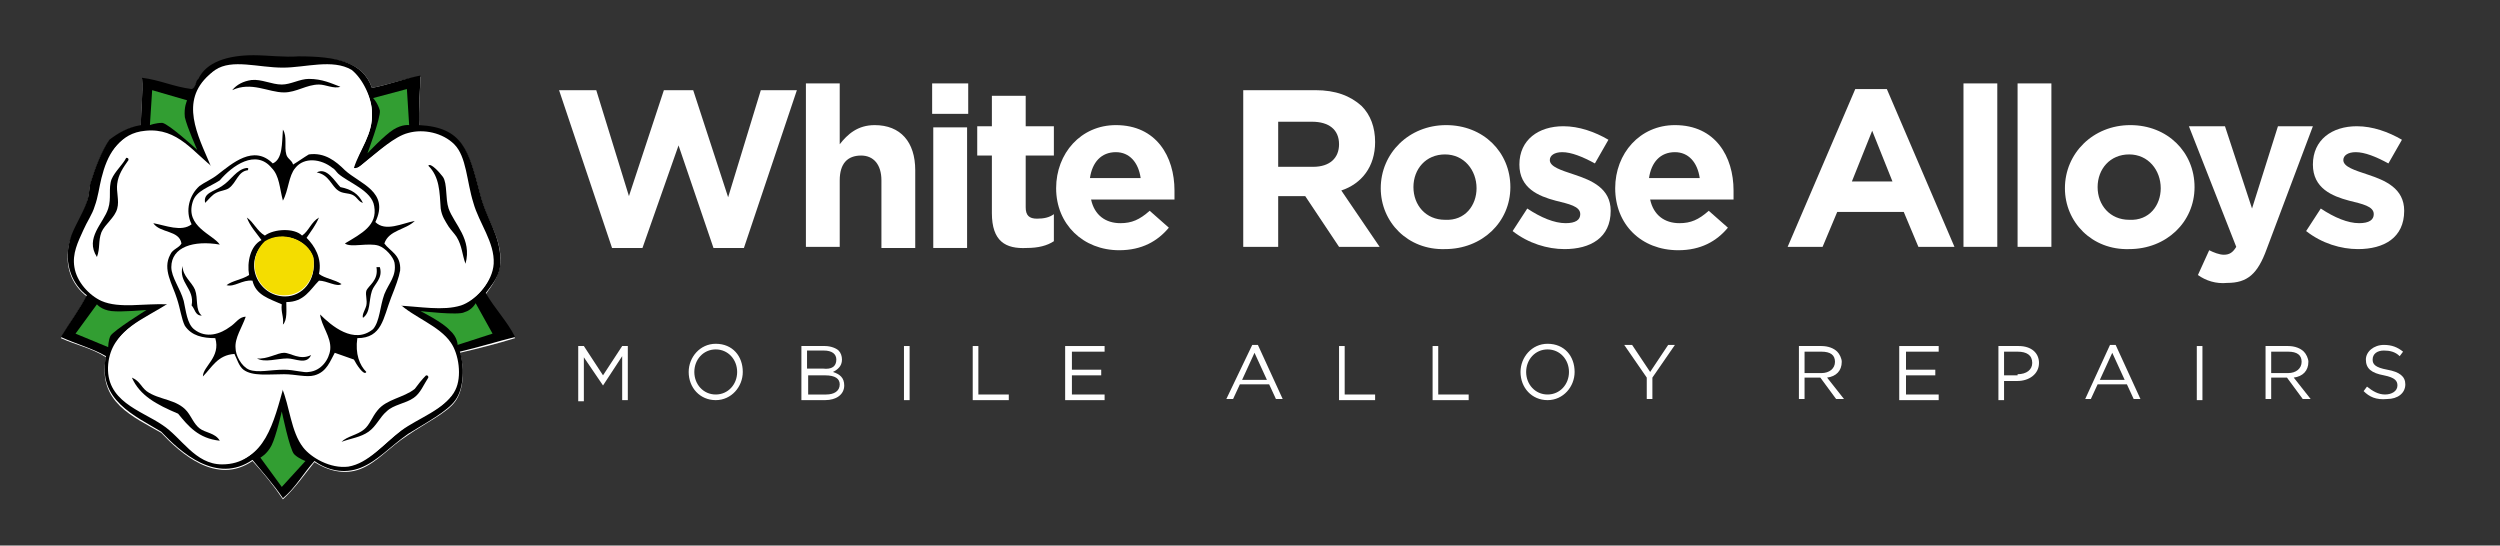 <?xml version="1.0" encoding="utf-8"?>
<!-- Generator: Adobe Illustrator 25.2.1, SVG Export Plug-In . SVG Version: 6.00 Build 0)  -->
<svg version="1.0" id="Layer_1" xmlns="http://www.w3.org/2000/svg" xmlns:xlink="http://www.w3.org/1999/xlink" x="0px" y="0px"
	 viewBox="0 0 221.8 48.4" style="enable-background:new 0 0 221.8 48.4;" xml:space="preserve">
<rect x="0" y="0" width="221.8" height="48.4" fill="#333333" stroke="none"/>
<style type="text/css">
	.st0{fill:#FFFFFF;}
	.st1{fill-rule:evenodd;clip-rule:evenodd;fill:#FFFFFF;}
	.st2{fill-rule:evenodd;clip-rule:evenodd;}
	.st3{fill-rule:evenodd;clip-rule:evenodd;fill:#F4DD00;}
	.st4{fill-rule:evenodd;clip-rule:evenodd;fill:#329E32;}
</style>
<g>
	<path class="st0" d="M51.3,30.7h0.5l1.7,2.6l1.7-2.6h0.5v4.8h-0.5v-3.9l-1.7,2.6h0l-1.7-2.5v3.9h-0.5V30.7z"/>
	<path class="st0" d="M61.1,33L61.1,33c0-1.3,1-2.5,2.4-2.5c1.5,0,2.4,1.1,2.4,2.5v0c0,1.3-1,2.5-2.4,2.5
		C62.1,35.5,61.1,34.4,61.1,33z M65.4,33L65.4,33c0-1.1-0.8-2-1.9-2c-1.1,0-1.9,0.9-1.9,2v0c0,1.1,0.8,2,1.9,2S65.4,34.1,65.4,33z"
		/>
	<path class="st0" d="M71.2,30.7h2c0.5,0,1,0.2,1.2,0.4c0.2,0.2,0.3,0.5,0.3,0.8v0c0,0.6-0.4,0.9-0.8,1.1c0.6,0.2,1,0.5,1,1.2v0
		c0,0.8-0.7,1.3-1.7,1.3h-2.1V30.7z M74.2,31.9c0-0.5-0.4-0.8-1.1-0.8h-1.5v1.6h1.4C73.8,32.8,74.2,32.5,74.2,31.9L74.2,31.9z
		 M73.2,33.3h-1.5v1.7h1.6c0.7,0,1.2-0.3,1.2-0.9v0C74.5,33.6,74.1,33.3,73.2,33.3z"/>
	<path class="st0" d="M80.2,30.7h0.5v4.8h-0.5V30.7z"/>
	<path class="st0" d="M86.3,30.7h0.5v4.3h2.7v0.5h-3.2V30.7z"/>
	<path class="st0" d="M94.6,30.7H98v0.5h-2.9v1.6h2.6v0.5h-2.6v1.7H98v0.5h-3.5V30.7z"/>
	<path class="st0" d="M111.1,30.6h0.5l2.2,4.8h-0.6l-0.6-1.3H110l-0.6,1.3h-0.6L111.1,30.6z M112.4,33.7l-1.1-2.4l-1.1,2.4H112.4z"
		/>
	<path class="st0" d="M118.8,30.7h0.5v4.3h2.7v0.5h-3.2V30.7z"/>
	<path class="st0" d="M127.1,30.7h0.5v4.3h2.7v0.5h-3.2V30.7z"/>
	<path class="st0" d="M134.9,33L134.9,33c0-1.3,1-2.5,2.4-2.5c1.5,0,2.4,1.1,2.4,2.5v0c0,1.3-1,2.5-2.4,2.5
		C135.9,35.5,134.9,34.4,134.9,33z M139.2,33L139.2,33c0-1.1-0.8-2-1.9-2c-1.1,0-1.9,0.9-1.9,2v0c0,1.1,0.8,2,1.9,2
		C138.4,35,139.2,34.1,139.2,33z"/>
	<path class="st0" d="M146.1,33.5l-2-2.9h0.7l1.6,2.4l1.6-2.4h0.6l-2,2.9v1.9h-0.5V33.5z"/>
	<path class="st0" d="M159.6,30.7h2c0.6,0,1.1,0.2,1.4,0.5c0.2,0.2,0.4,0.6,0.4,0.9v0c0,0.8-0.5,1.3-1.3,1.4l1.5,1.9h-0.7l-1.4-1.9
		h-1.4v1.9h-0.5V30.7z M161.6,33.1c0.7,0,1.2-0.4,1.2-1v0c0-0.6-0.4-0.9-1.2-0.9h-1.5v1.9H161.6z"/>
	<path class="st0" d="M168.6,30.7h3.4v0.5h-2.9v1.6h2.6v0.5h-2.6v1.7h2.9v0.5h-3.5V30.7z"/>
	<path class="st0" d="M177.3,30.7h1.8c1.1,0,1.8,0.6,1.8,1.5v0c0,1-0.9,1.6-1.9,1.6h-1.2v1.7h-0.5V30.7z M179,33.2
		c0.8,0,1.3-0.4,1.3-1v0c0-0.7-0.5-1-1.3-1h-1.2v2.1H179z"/>
	<path class="st0" d="M187.2,30.6h0.5l2.2,4.8h-0.6l-0.6-1.3h-2.6l-0.6,1.3H185L187.2,30.6z M188.5,33.7l-1.1-2.4l-1.1,2.4H188.5z"
		/>
	<path class="st0" d="M194.9,30.7h0.5v4.8h-0.5V30.7z"/>
	<path class="st0" d="M201,30.7h2c0.6,0,1.1,0.2,1.4,0.5c0.2,0.2,0.4,0.6,0.4,0.9v0c0,0.8-0.5,1.3-1.3,1.4l1.5,1.9h-0.7l-1.4-1.9
		h-1.4v1.9H201V30.7z M203,33.1c0.7,0,1.2-0.4,1.2-1v0c0-0.6-0.4-0.9-1.2-0.9h-1.5v1.9H203z"/>
	<path class="st0" d="M209.7,34.7l0.3-0.4c0.5,0.4,1,0.7,1.6,0.7c0.6,0,1.1-0.3,1.1-0.8v0c0-0.4-0.2-0.7-1.2-0.9
		c-1.1-0.2-1.6-0.6-1.6-1.4v0c0-0.7,0.7-1.3,1.6-1.3c0.7,0,1.2,0.2,1.7,0.6l-0.3,0.4c-0.4-0.4-0.9-0.5-1.4-0.5c-0.6,0-1,0.3-1,0.8v0
		c0,0.4,0.2,0.7,1.3,0.9c1.1,0.2,1.6,0.6,1.6,1.3v0c0,0.8-0.7,1.3-1.6,1.3C210.8,35.5,210.2,35.2,209.7,34.7z"/>
</g>
<g>
	<path class="st0" d="M49.6,8h3.3l2.9,9.4L58.9,8h2.6l3.1,9.5L67.5,8h3.2L66,22h-2.7l-3.1-9.1L57,22h-2.7L49.6,8z"/>
	<path class="st0" d="M71.5,7.4h3v5.4c0.7-0.9,1.6-1.7,3.1-1.7c2.3,0,3.6,1.5,3.6,4v6.9h-3V16c0-1.4-0.7-2.2-1.8-2.2
		c-1.2,0-1.9,0.7-1.9,2.2v5.9h-3V7.4z"/>
	<path class="st0" d="M82.7,7.4h3.2v2.7h-3.2V7.4z M82.8,11.3h3v10.7h-3V11.3z"/>
	<path class="st0" d="M88,18.9v-5.1h-1.3v-2.6H88V8.5h3v2.7h2.5v2.6H91v4.6c0,0.7,0.3,1,1,1c0.6,0,1.1-0.1,1.5-0.4v2.4
		c-0.6,0.4-1.4,0.6-2.4,0.6C89.2,22.1,88,21.4,88,18.9z"/>
	<path class="st0" d="M93.7,16.7L93.7,16.7c0-3.1,2.2-5.6,5.3-5.6c3.6,0,5.2,2.8,5.2,5.8c0,0.2,0,0.5,0,0.8h-7.4
		c0.3,1.4,1.3,2.1,2.6,2.1c1,0,1.7-0.3,2.6-1.1l1.7,1.5c-1,1.2-2.4,2-4.4,2C96.1,22.2,93.7,19.9,93.7,16.7z M101.2,15.8
		c-0.2-1.4-1-2.3-2.2-2.3c-1.3,0-2.1,0.9-2.3,2.3H101.2z"/>
	<path class="st0" d="M110.3,8h6.4c1.8,0,3.1,0.5,4.1,1.4c0.8,0.8,1.2,1.9,1.2,3.2v0c0,2.2-1.2,3.7-3,4.3l3.4,5h-3.6l-3-4.5h0h-2.4
		v4.5h-3.1V8z M116.5,14.8c1.5,0,2.3-0.8,2.3-2v0c0-1.3-0.9-2-2.4-2h-3v4H116.5z"/>
	<path class="st0" d="M122.5,16.7L122.5,16.7c0-3.1,2.5-5.6,5.8-5.6c3.3,0,5.7,2.4,5.7,5.5v0c0,3.1-2.5,5.5-5.8,5.5
		C124.9,22.2,122.5,19.7,122.5,16.7z M131,16.7L131,16.7c0-1.6-1.1-3-2.8-3c-1.7,0-2.8,1.3-2.8,2.9v0c0,1.6,1.1,2.9,2.8,2.9
		C130,19.6,131,18.2,131,16.7z"/>
	<path class="st0" d="M134.2,20.5l1.3-2c1.2,0.8,2.4,1.3,3.4,1.3c0.9,0,1.3-0.3,1.3-0.8v0c0-0.7-1-0.9-2.2-1.2
		c-1.5-0.4-3.2-1.1-3.2-3.2v0c0-2.2,1.7-3.4,3.9-3.4c1.4,0,2.8,0.5,4,1.2l-1.2,2.1c-1.1-0.6-2.1-1-2.9-1c-0.7,0-1.1,0.3-1.1,0.7v0
		c0,0.6,1,0.9,2.2,1.3c1.5,0.5,3.2,1.2,3.2,3.2v0c0,2.4-1.8,3.4-4.1,3.4C137.3,22.1,135.6,21.6,134.2,20.5z"/>
	<path class="st0" d="M143.3,16.7L143.3,16.7c0-3.1,2.2-5.6,5.3-5.6c3.6,0,5.2,2.8,5.2,5.8c0,0.2,0,0.5,0,0.8h-7.4
		c0.3,1.4,1.3,2.1,2.6,2.1c1,0,1.7-0.3,2.6-1.1l1.7,1.5c-1,1.2-2.4,2-4.4,2C145.6,22.2,143.3,19.9,143.3,16.7z M150.8,15.8
		c-0.2-1.4-1-2.3-2.2-2.3c-1.3,0-2.1,0.9-2.3,2.3H150.8z"/>
	<path class="st0" d="M164.6,7.9h2.8l6,14h-3.2l-1.3-3.1h-5.9l-1.3,3.1h-3.1L164.6,7.9z M167.9,16.1l-1.8-4.5l-1.8,4.5H167.9z"/>
	<path class="st0" d="M174.2,7.4h3v14.5h-3V7.4z"/>
	<path class="st0" d="M179,7.4h3v14.5h-3V7.4z"/>
	<path class="st0" d="M183.2,16.7L183.2,16.7c0-3.1,2.5-5.6,5.8-5.6c3.3,0,5.7,2.4,5.7,5.5v0c0,3.1-2.5,5.5-5.8,5.5
		C185.6,22.2,183.2,19.7,183.2,16.7z M191.7,16.7L191.7,16.7c0-1.6-1.1-3-2.8-3c-1.7,0-2.8,1.3-2.8,2.9v0c0,1.6,1.1,2.9,2.8,2.9
		C190.7,19.6,191.7,18.2,191.7,16.7z"/>
	<path class="st0" d="M195,24.4l1-2.2c0.4,0.2,0.9,0.4,1.3,0.4c0.5,0,0.8-0.2,1.1-0.7l-4.2-10.7h3.2l2.4,7.3l2.3-7.3h3.1l-4.1,10.9
		c-0.8,2.2-1.7,3-3.5,3C196.6,25.2,195.7,24.9,195,24.4z"/>
	<path class="st0" d="M204.6,20.5l1.3-2c1.2,0.8,2.4,1.3,3.4,1.3c0.9,0,1.3-0.3,1.3-0.8v0c0-0.7-1-0.9-2.2-1.2
		c-1.5-0.4-3.2-1.1-3.2-3.2v0c0-2.2,1.7-3.4,3.9-3.4c1.4,0,2.8,0.5,4,1.2l-1.2,2.1c-1.1-0.6-2.1-1-2.9-1c-0.7,0-1.1,0.3-1.1,0.7v0
		c0,0.6,1,0.9,2.2,1.3c1.5,0.5,3.2,1.2,3.2,3.2v0c0,2.4-1.8,3.4-4.1,3.4C207.7,22.1,206,21.6,204.6,20.5z"/>
</g>
<g>
	<g>
		<path class="st1" d="M26.5,5.2c-1.3,0.1-2.8-0.1-4-0.1c-2.3-0.1-4.2,0.6-4.9,2.1C17.3,7.3,17.4,7.9,17,8c-1.6-0.2-2.8-0.8-4.4-1
			c0.1,1.5-0.1,2.8-0.1,4.2c-1.2,0.1-2,0.7-2.8,1.3c-0.7,1-1.3,2.6-1.7,3.9c-0.1,0.5-0.1,1.1-0.3,1.6c-0.4,1.3-1.1,2.3-1.5,3.4
			c-0.6,2.2,0.2,3.9,1.5,4.9C7,27.5,6.2,28.7,5.4,30c1.3,0.6,2.8,0.9,4,1.7c-0.8,4,2.5,5.3,4.9,6.7c1.7,1.8,4.9,4.7,8.1,2.5
			c1,1.1,1.9,2.2,2.7,3.4c1.1-1,1.9-2.2,2.8-3.3c1.1,0.7,2.6,1.2,4.1,0.6c1.5-0.6,2.5-1.9,4.2-3c1.6-1.1,3.5-2,4.2-3
			c0.8-1.1,0.8-3.1,0.4-4.3c1.7-0.4,3.3-0.8,4.9-1.3c-0.8-1.4-1.9-2.5-2.6-3.9c0.5-0.7,1.2-1.6,1.3-2.8c0.1-2.3-1.2-3.6-1.8-6
			c-1-3.8-1.5-5.9-5.4-6.1c-0.1-1.5,0.1-3.3,0.1-4.4C35.8,7,34.5,7.5,33,7.8C32.2,5.5,29.9,5,26.5,5.2z"/>
		<path class="st2" d="M33,7.8c1.5-0.3,2.8-0.8,4.3-1.1c0,1.1-0.2,2.9-0.1,4.4c3.9,0.2,4.4,2.3,5.4,6.1c0.6,2.4,1.8,3.6,1.8,6
			c0,1.3-0.8,2.1-1.3,2.8c0.8,1.4,1.9,2.5,2.6,3.9c-1.6,0.4-3.2,0.9-4.9,1.3c0.4,1.2,0.4,3.2-0.4,4.3c-0.7,1-2.6,2-4.2,3
			c-1.7,1.2-2.7,2.4-4.2,3c-1.5,0.6-3,0.2-4.1-0.6c-1,1.1-1.7,2.4-2.8,3.3c-0.8-1.2-1.8-2.3-2.7-3.4c-3.2,2.2-6.4-0.7-8.1-2.5
			c-2.3-1.4-5.7-2.8-4.9-6.7c-1.2-0.7-2.7-1.1-4-1.7c0.8-1.3,1.6-2.4,2.3-3.7c-1.2-0.9-2.1-2.7-1.5-4.9c0.3-1.1,1.1-2.2,1.5-3.4
			c0.2-0.5,0.2-1.1,0.3-1.6c0.4-1.3,1-2.9,1.7-3.9c0.8-0.6,1.6-1.1,2.8-1.3c0-1.4,0.2-2.7,0.1-4.2c1.6,0.2,2.8,0.8,4.4,1
			c0.4-0.1,0.3-0.7,0.6-0.9c0.7-1.5,2.6-2.1,4.9-2.1c1.2,0,2.7,0.2,4,0.1C29.9,5,32.2,5.5,33,7.8z M33,10c0-1.2-0.8-3-2-3.6
			c-1.7-1-4.1-0.2-6.1-0.2c-2.2,0-4.4-0.8-6,0.2c-0.3,0.2-0.6,0.5-0.8,0.7c-2.1,2.4-0.3,5.4,0.8,8.1c-2-1.4-3.4-3.7-6.2-3.4
			c-2.3,0.2-3.2,2-3.7,4c-0.2,0.8-0.3,1.7-0.6,2.5c-0.2,0.7-0.7,1.4-1,2.1c-0.5,1.1-1,2.1-0.8,3.3c0.2,1.3,1.3,2.5,2.4,3
			c1.6,0.7,3.8,0.2,5.9,0.3c-2.3,1.5-5,2.3-5.3,5.3c-0.3,3.3,2.9,4.1,4.8,5.4c1.7,1.1,2.9,3.5,5.3,3.5c3.6,0,4.4-3.7,5.3-6.8
			c0.7,1.6,0.8,3.9,1.9,5.3c0.7,0.9,2.4,1.9,4,1.7c1.8-0.3,3.1-2,4.7-3.2c1.5-1.1,3.9-1.9,4.6-3.4c0.6-1.2,0.3-3.2-0.4-4.2
			c-1-1.5-3.4-2.3-4.6-3.5c2.1,0.1,4.1,0.5,5.7,0c1.2-0.4,2.7-1.9,2.7-3.5c0.1-1.9-1.2-3.6-1.8-5.4c-0.5-1.9-0.6-4.1-1.7-5.2
			c-1-1-2.7-1.3-4.1-1c-1.2,0.3-2.7,1.7-3.6,2.4c-0.4,0.3-0.8,0.7-1.2,0.7C31.9,13.3,33.1,11.9,33,10z"/>
		<path class="st1" d="M31.4,14.9c0.4,0.1,0.8-0.4,1.2-0.7c0.9-0.7,2.4-2.1,3.6-2.4c1.4-0.4,3.1,0,4.1,1c1.1,1.1,1.1,3.3,1.7,5.2
			c0.5,1.8,1.9,3.5,1.8,5.4c-0.1,1.6-1.5,3.1-2.7,3.5c-1.5,0.5-3.5,0.1-5.7,0c1.2,1.2,3.6,2,4.6,3.5c0.7,1,1,3,0.4,4.2
			c-0.7,1.5-3.1,2.3-4.6,3.4c-1.6,1.2-2.9,2.9-4.7,3.2c-1.6,0.2-3.3-0.8-4-1.7c-1.1-1.4-1.2-3.6-1.9-5.3c-0.9,3.2-1.7,6.9-5.3,6.8
			c-2.4,0-3.6-2.4-5.3-3.5c-1.8-1.3-5.1-2.1-4.8-5.4c0.3-3,2.9-3.7,5.3-5.3c-2.1-0.1-4.2,0.4-5.9-0.3c-1.2-0.5-2.3-1.8-2.4-3
			c-0.2-1.3,0.3-2.2,0.8-3.3c0.3-0.6,0.7-1.3,1-2.1c0.3-0.9,0.4-1.8,0.6-2.5c0.5-2,1.4-3.8,3.7-4c2.9-0.3,4.3,2,6.2,3.4
			c-1-2.7-2.8-5.7-0.8-8.1c0.2-0.2,0.5-0.5,0.8-0.7c1.5-1,3.8-0.2,6-0.2c2,0,4.4-0.8,6.1,0.2C32.2,7,33,8.7,33,10
			C33.1,11.9,31.9,13.3,31.4,14.9z M27.5,7c-0.8,0-1.6,0.5-2.4,0.5c-0.9,0-1.8-0.5-2.7-0.4c-0.7,0.1-1.2,0.3-1.7,0.9
			c1.7-0.8,3.2,0.2,4.6,0.2c1.1,0,2.1-0.7,3.1-0.7c0.6,0,1.3,0.4,1.9,0.2C29.4,7.4,28.6,7,27.5,7z M17.9,33.5c0.8-0.8,1.3-1.9,2.8-2
			c0.2,0.3,0.4,1,0.8,1.4c0.8,0.6,2.2,0.4,3.6,0.4c1.1,0,2,0.3,2.7,0.1c1.1-0.2,1.4-1.3,1.8-2c0.6,0.1,1.1,0.4,1.7,0.6
			c0.2,0.3,0.9,1.4,1.1,1.1c-0.6-0.7-1-1.6-0.8-3c2.3,0,2.4-1.8,3-3.6c0.4-1,0.7-1.9,0.8-2.4c0.1-1.5-0.8-1.8-1.4-2.4
			c0.4-1.1,2-1.2,2.7-2c-1.1,0.2-2.6,1-3.5,0.1c1.2-2.7-1.4-3.4-2.7-4.6c-0.8-0.7-1.8-1.6-3.2-1.4c-0.5,0.3-0.9,0.6-1.4,0.9
			c-0.1-0.4-0.4-0.4-0.6-0.9c-0.2-0.7,0.1-1.7-0.3-2.2c-0.1,1.2,0,2.6-0.9,3c-1.7-1.8-3.5,0-4.9,1c-0.5,0.3-1.2,0.7-1.6,1
			c-0.9,0.8-1.3,2.2-0.7,3.4c-1,0.7-2.3,0.1-3.4-0.1c0.6,0.8,2.3,0.5,2.5,1.8c-0.1,0.4-0.7,0.5-1,1c-0.7,1.3,0.2,2.6,0.6,3.9
			c0.3,0.9,0.3,1.9,0.7,2.4C17,29.8,18,30,19.1,30C19.6,31.7,18,32.5,17.9,33.5z M9.9,16c-0.3,0.8,0,1.8-0.3,2.6
			c-0.4,1.3-2.1,2.6-1,4.3c0.3-0.8,0.1-1.5,0.4-2.2c0.3-0.7,1.2-1.4,1.4-2.1c0.2-0.8-0.1-1.6,0-2.2c0.1-0.9,0.5-1.4,1-2.1
			c0-0.1,0-0.2-0.2-0.2C10.9,14.6,10.2,15.2,9.9,16z M39.9,18.5c-0.3-1-0.1-2.2-0.5-2.8c-0.2-0.4-1-1.3-1.3-1c1,1,0.9,2.3,1.1,3.8
			c0.1,0.6,0.4,1.1,0.7,1.6c0.2,0.3,0.5,0.5,0.7,0.9c0.5,0.9,0.5,1.6,0.8,2.4C41.9,21.2,40.3,19.9,39.9,18.5z M36.7,34.5
			c-1,0.8-2.5,0.8-3.3,1.9c-0.5,0.6-0.7,1.2-1.2,1.7c-0.6,0.5-1.4,0.5-2,1.1c0.8-0.2,1.8-0.4,2.4-0.9c0.7-0.5,1-1.2,1.6-1.8
			c0.7-0.6,1.7-0.7,2.4-1.2c0.6-0.4,0.9-1.2,1.3-1.8c0-0.1,0-0.2-0.2-0.2C37.4,33.7,37.1,34.1,36.7,34.5z M15.7,36.5
			c0.9,1.1,1.8,2.3,3.7,2.4c-0.3-0.7-1.2-0.7-1.8-1.1c-0.5-0.4-0.7-1-1.1-1.5c-0.9-1-2.5-0.9-3.6-1.8c-0.5-0.4-0.6-0.9-1.3-1.2
			C12.4,35.1,13.9,35.9,15.7,36.5z"/>
		<path class="st2" d="M30.2,7.7c-0.6,0.2-1.3-0.2-1.9-0.2c-1.1,0-2,0.7-3.1,0.7c-1.4,0-2.9-1-4.6-0.2c0.4-0.5,1-0.8,1.7-0.9
			C23.2,7,24.1,7.5,25,7.5c0.8,0,1.6-0.5,2.4-0.5C28.6,7,29.4,7.4,30.2,7.7z"/>
		<path class="st2" d="M11.2,14c0.2,0,0.2,0.1,0.2,0.2c-0.5,0.7-0.9,1.3-1,2.1c-0.1,0.7,0.2,1.5,0,2.2c-0.2,0.8-1.1,1.4-1.4,2.1
			c-0.3,0.8-0.1,1.4-0.4,2.2c-1.1-1.7,0.6-3,1-4.3c0.3-0.9,0-1.8,0.3-2.6C10.2,15.2,10.9,14.6,11.2,14z"/>
		<path class="st1" d="M25.1,17.8c0.5-0.9,0.5-2.2,1.1-2.9c0.8-1,2.4-0.8,3.3,0c0.2,0.1,0.3,0.3,0.5,0.5c0.9,0.9,3,1.6,3.2,2.9
			c0.2,1.7-1.2,2.4-2.6,3.3c0.6,0.3,2.1-0.1,3,0.2c0.6,0.2,1.3,1,1.4,1.5c0.3,1.2-0.5,1.8-0.9,2.8c-0.4,1.1-0.4,2.4-1,3.1
			c-1.7,1.4-3.6-0.2-4.7-1.3c0.1,1,1,2.1,0.9,3.1c-0.1,0.9-0.8,1.8-1.9,2c-0.5,0.1-1.3-0.2-2.2-0.2c-1.2,0-2.4,0.3-3.1,0
			c-0.7-0.3-1.1-1.3-1.2-1.9c-0.1-1,0.6-1.9,0.9-2.8c-0.6-0.1-0.9,0.6-1.4,0.9c-0.9,0.6-2.2,1.1-3.2,0.2c-0.6-0.5-0.7-1.7-0.9-2.5
			c-0.3-1.1-1.1-2.1-1.1-3c0-1.8,2-2.4,4.3-2c-0.7-0.9-3.2-1.6-2.4-3.8c0.3-1,1.5-1.3,2.4-1.9c1.1-1.3,3.2-2.7,4.6-1.1
			C24.8,15.6,24.8,16.7,25.1,17.8z M19.8,16.5c-0.7,0.4-1.6,0.6-1.5,1.5c0.3-0.3,0.5-0.6,1-0.9c0.4-0.2,0.8-0.2,1.1-0.4
			c0.6-0.5,0.8-1.5,1.7-1.6c0-0.1,0.2-0.2-0.1-0.2C21,15,20.5,16,19.8,16.5z M30.3,16.6c-0.5-0.5-1.3-1.7-2.1-1.3
			c1,0.2,1.2,1.1,1.9,1.6c0.4,0.2,0.9,0.2,1.3,0.4c0.4,0.2,0.5,0.5,0.9,0.7C31.8,17.2,31.2,16.8,30.3,16.6z M23.1,21.3
			c-1,0.5-1.2,2-1.1,3.1c-0.6,0.4-1.5,0.5-2,0.9c0.7,0.2,1.4-0.5,2.3-0.4c0.3,1.2,1.5,1.6,2.6,2.1c-0.1,0.7,0.1,1.1,0.1,1.8
			c0.4-0.3,0.2-1.3,0.3-2c1.6,0,2.1-1.1,2.9-1.9c0.6,0,1.6,0.6,2,0.3c-0.6-0.4-1.4-0.5-2-0.9c0.4-1.4-0.4-2.5-1.1-3.2
			c0.4-0.5,0.8-1.1,1.1-1.8c-0.6,0.4-0.9,1.1-1.5,1.6c-0.8-0.7-2.5-0.6-3.3,0c-0.6-0.4-0.9-1.2-1.6-1.6
			C22.2,20.1,22.7,20.6,23.1,21.3z M17,27.2c0.3,0.3,0.3,0.9,0.9,0.9c-0.6-0.6-0.3-1.5-0.6-2.3c-0.3-0.8-1.1-1.3-1.1-2.1
			C15.8,25.1,17.3,25.6,17,27.2z M32.5,26c-0.1,0.4,0.1,0.8,0,1.3c-0.1,0.3-0.4,0.7-0.3,1.1c0.7-0.5,0.5-1.6,0.8-2.4
			c0.2-0.6,1-1.1,0.7-2.1c-0.1,0-0.2,0-0.3,0C33.6,24.9,32.7,25.3,32.5,26z M25.1,31.3c-0.6,0-1.6,0.6-2.4,0.5c0.8,0.4,1.8,0,2.7,0
			c0.8,0,1.8,0.6,2.1-0.3C26.6,32,25.8,31.3,25.1,31.3z"/>
		<path class="st2" d="M41.3,23.4C41,22.6,41,21.8,40.5,21c-0.2-0.3-0.5-0.6-0.7-0.9c-0.3-0.5-0.6-0.9-0.7-1.6
			c-0.1-1.5-0.1-2.8-1.1-3.8c0.2-0.3,1,0.6,1.3,1c0.4,0.6,0.2,1.9,0.5,2.8C40.3,19.9,41.9,21.2,41.3,23.4z"/>
		<path class="st2" d="M21.9,14.9c0.2,0,0.1,0.1,0.1,0.2c-0.9,0.1-1,1.1-1.7,1.6c-0.3,0.2-0.7,0.2-1.1,0.4c-0.4,0.2-0.6,0.5-1,0.9
			c-0.2-0.9,0.8-1,1.5-1.5C20.5,16,21,15,21.9,14.9z"/>
		<path class="st2" d="M32.2,18c-0.4-0.1-0.5-0.5-0.9-0.7c-0.4-0.2-0.9-0.1-1.3-0.4c-0.6-0.4-0.8-1.4-1.9-1.6
			c0.9-0.5,1.6,0.8,2.1,1.3C31.2,16.8,31.8,17.2,32.2,18z"/>
		<path class="st2" d="M21.9,19.3c0.6,0.4,0.9,1.2,1.6,1.6c0.8-0.6,2.6-0.7,3.3,0c0.6-0.4,0.8-1.2,1.5-1.6c-0.3,0.7-0.7,1.2-1.1,1.8
			c0.7,0.7,1.4,1.8,1.1,3.2c0.5,0.4,1.4,0.5,2,0.9c-0.4,0.3-1.3-0.3-2-0.3c-0.8,0.8-1.3,1.9-2.9,1.9c0,0.7,0.1,1.6-0.3,2
			c0.1-0.7-0.2-1.1-0.1-1.8c-1.1-0.5-2.3-0.8-2.6-2.1c-0.9-0.1-1.6,0.6-2.3,0.4c0.5-0.4,1.4-0.5,2-0.9c-0.2-1.1,0.1-2.6,1.1-3.1
			C22.7,20.6,22.2,20.1,21.9,19.3z M23.5,21.5c-2,1.8-0.6,4.8,1.8,4.8c1.5,0,2.8-1.4,2.5-3.4C27.3,21.3,25.1,20.4,23.5,21.5z"/>
		<path class="st2" d="M16.2,23.6c0,0.9,0.8,1.4,1.1,2.1c0.3,0.8,0,1.8,0.6,2.3c-0.6,0-0.6-0.6-0.9-0.9
			C17.3,25.6,15.8,25.1,16.2,23.6z"/>
		<path class="st2" d="M33.4,23.7c0.1,0,0.2,0,0.3,0c0.3,1-0.5,1.5-0.7,2.1c-0.3,0.9-0.1,1.9-0.8,2.4c-0.1-0.3,0.2-0.7,0.3-1.1
			c0.1-0.5-0.1-0.9,0-1.3C32.7,25.3,33.6,24.9,33.4,23.7z"/>
		<path class="st2" d="M27.6,31.5c-0.4,0.9-1.4,0.3-2.1,0.3c-0.9,0-2,0.4-2.7,0c0.9,0.1,1.8-0.5,2.4-0.5
			C25.8,31.3,26.6,32,27.6,31.5z"/>
		<path class="st2" d="M37.8,33.3c0.2,0,0.2,0.1,0.2,0.2c-0.4,0.6-0.7,1.4-1.3,1.8c-0.7,0.5-1.8,0.6-2.4,1.2
			c-0.6,0.5-0.9,1.3-1.6,1.8c-0.7,0.5-1.6,0.6-2.4,0.9c0.5-0.5,1.4-0.6,2-1.1c0.5-0.4,0.7-1.1,1.2-1.7c0.8-1,2.3-1.1,3.3-1.9
			C37.1,34.1,37.4,33.7,37.8,33.3z"/>
		<path class="st2" d="M11.7,33.5c0.7,0.3,0.8,0.8,1.3,1.2c1.1,0.8,2.7,0.7,3.6,1.8c0.4,0.5,0.6,1.1,1.1,1.5
			c0.5,0.4,1.4,0.4,1.8,1.1c-1.9-0.2-2.8-1.3-3.7-2.4C13.9,35.9,12.4,35.1,11.7,33.5z"/>
		<path class="st2" d="M19.1,30C18,30,17,29.8,16.4,28.9c-0.3-0.6-0.4-1.5-0.7-2.4c-0.4-1.3-1.3-2.6-0.6-3.9c0.2-0.5,0.8-0.6,1-1
			c-0.2-1.2-1.9-0.9-2.5-1.8c1.1,0.2,2.5,0.8,3.4,0.1c-0.6-1.2-0.2-2.6,0.7-3.4c0.4-0.3,1.1-0.6,1.6-1c1.3-1,3.2-2.7,4.9-1
			c0.9-0.4,0.8-1.8,0.9-3c0.4,0.6,0.1,1.5,0.3,2.2c0.1,0.4,0.5,0.5,0.6,0.9c0.5-0.3,0.9-0.6,1.4-0.9c1.4-0.2,2.4,0.6,3.2,1.4
			c1.3,1.2,4,1.9,2.7,4.6c0.9,0.9,2.4,0.1,3.5-0.1c-0.8,0.8-2.3,0.8-2.7,2c0.5,0.7,1.5,1,1.4,2.4c-0.1,0.6-0.4,1.4-0.8,2.4
			c-0.7,1.8-0.8,3.6-3,3.6c-0.2,1.4,0.2,2.4,0.8,3c-0.2,0.4-0.9-0.7-1.1-1.1c-0.6-0.2-1.1-0.4-1.7-0.6c-0.4,0.7-0.7,1.7-1.8,2
			c-0.7,0.2-1.7-0.1-2.7-0.1c-1.4,0-2.8,0.2-3.6-0.4c-0.4-0.3-0.6-1-0.8-1.4c-1.5,0.1-2,1.2-2.8,2C18,32.5,19.6,31.7,19.1,30z
			 M24.1,14.9c-1.4-1.7-3.5-0.2-4.6,1.1c-0.9,0.6-2.1,0.9-2.4,1.9c-0.7,2.2,1.8,2.9,2.4,3.8c-2.3-0.4-4.3,0.2-4.3,2
			c0,0.9,0.8,1.9,1.1,3c0.2,0.9,0.3,2,0.9,2.5c1.1,0.9,2.4,0.4,3.2-0.2c0.5-0.3,0.8-0.9,1.4-0.9c-0.3,0.9-1,1.9-0.9,2.8
			c0,0.6,0.5,1.6,1.2,1.9c0.8,0.3,1.9,0,3.1,0c0.9,0,1.8,0.3,2.2,0.2c1.1-0.1,1.8-1.1,1.9-2c0.1-1.1-0.8-2.1-0.9-3.1
			c1,1,3,2.7,4.7,1.3c0.6-0.7,0.6-2,1-3.1c0.4-1,1.1-1.6,0.9-2.8c-0.1-0.5-0.8-1.3-1.4-1.5c-0.9-0.3-2.5,0.2-3-0.2
			c1.5-0.9,2.9-1.6,2.6-3.3c-0.2-1.4-2.3-2.1-3.2-2.9c-0.2-0.2-0.3-0.4-0.5-0.5c-1-0.8-2.5-1-3.3,0c-0.6,0.7-0.6,2-1.1,2.9
			C24.8,16.7,24.8,15.6,24.1,14.9z"/>
		<path class="st3" d="M27.8,22.8c0.3,2-1,3.4-2.5,3.4c-2.4,0.1-3.7-3-1.8-4.8C25.1,20.4,27.3,21.3,27.8,22.8z"/>
	</g>
	<path class="st4" d="M13.3,11.1L13.5,8l3.1,0.9c0,0-0.3,0.6-0.2,1.5c0.2,0.9,1.1,2.9,1.1,2.9S15,11,14.4,10.9
		C13.8,10.9,13.3,11.1,13.3,11.1z"/>
	<path class="st4" d="M42.2,26.9l1.5,2.7l-3.1,1c0,0,0-0.7-0.7-1.3c-0.6-0.7-2.6-1.7-2.6-1.7s3.4,0.4,3.9,0.1
		C41.9,27.5,42.2,26.9,42.2,26.9z"/>
	<path class="st4" d="M9.6,30.8l-2.9-1.2l1.9-2.6c0,0,0.4,0.5,1.3,0.6c0.9,0.1,3.1-0.1,3.1-0.1s-2.9,1.8-3.2,2.3
		C9.6,30.2,9.6,30.8,9.6,30.8z"/>
	<path class="st4" d="M33.1,8.7l3-0.8l0.2,3.2c0,0-0.6-0.1-1.4,0.4c-0.8,0.5-2.3,2.1-2.3,2.1s1.2-3.2,1.1-3.8
		C33.5,9.1,33.1,8.7,33.1,8.7z"/>
	<path class="st4" d="M27.1,40.9L25,43.2l-1.9-2.6c0,0,0.6-0.3,1-1.1c0.4-0.8,0.9-3,0.9-3s0.7,3.4,1.1,3.8
		C26.5,40.7,27.1,40.9,27.1,40.9z"/>
</g>
</svg>
